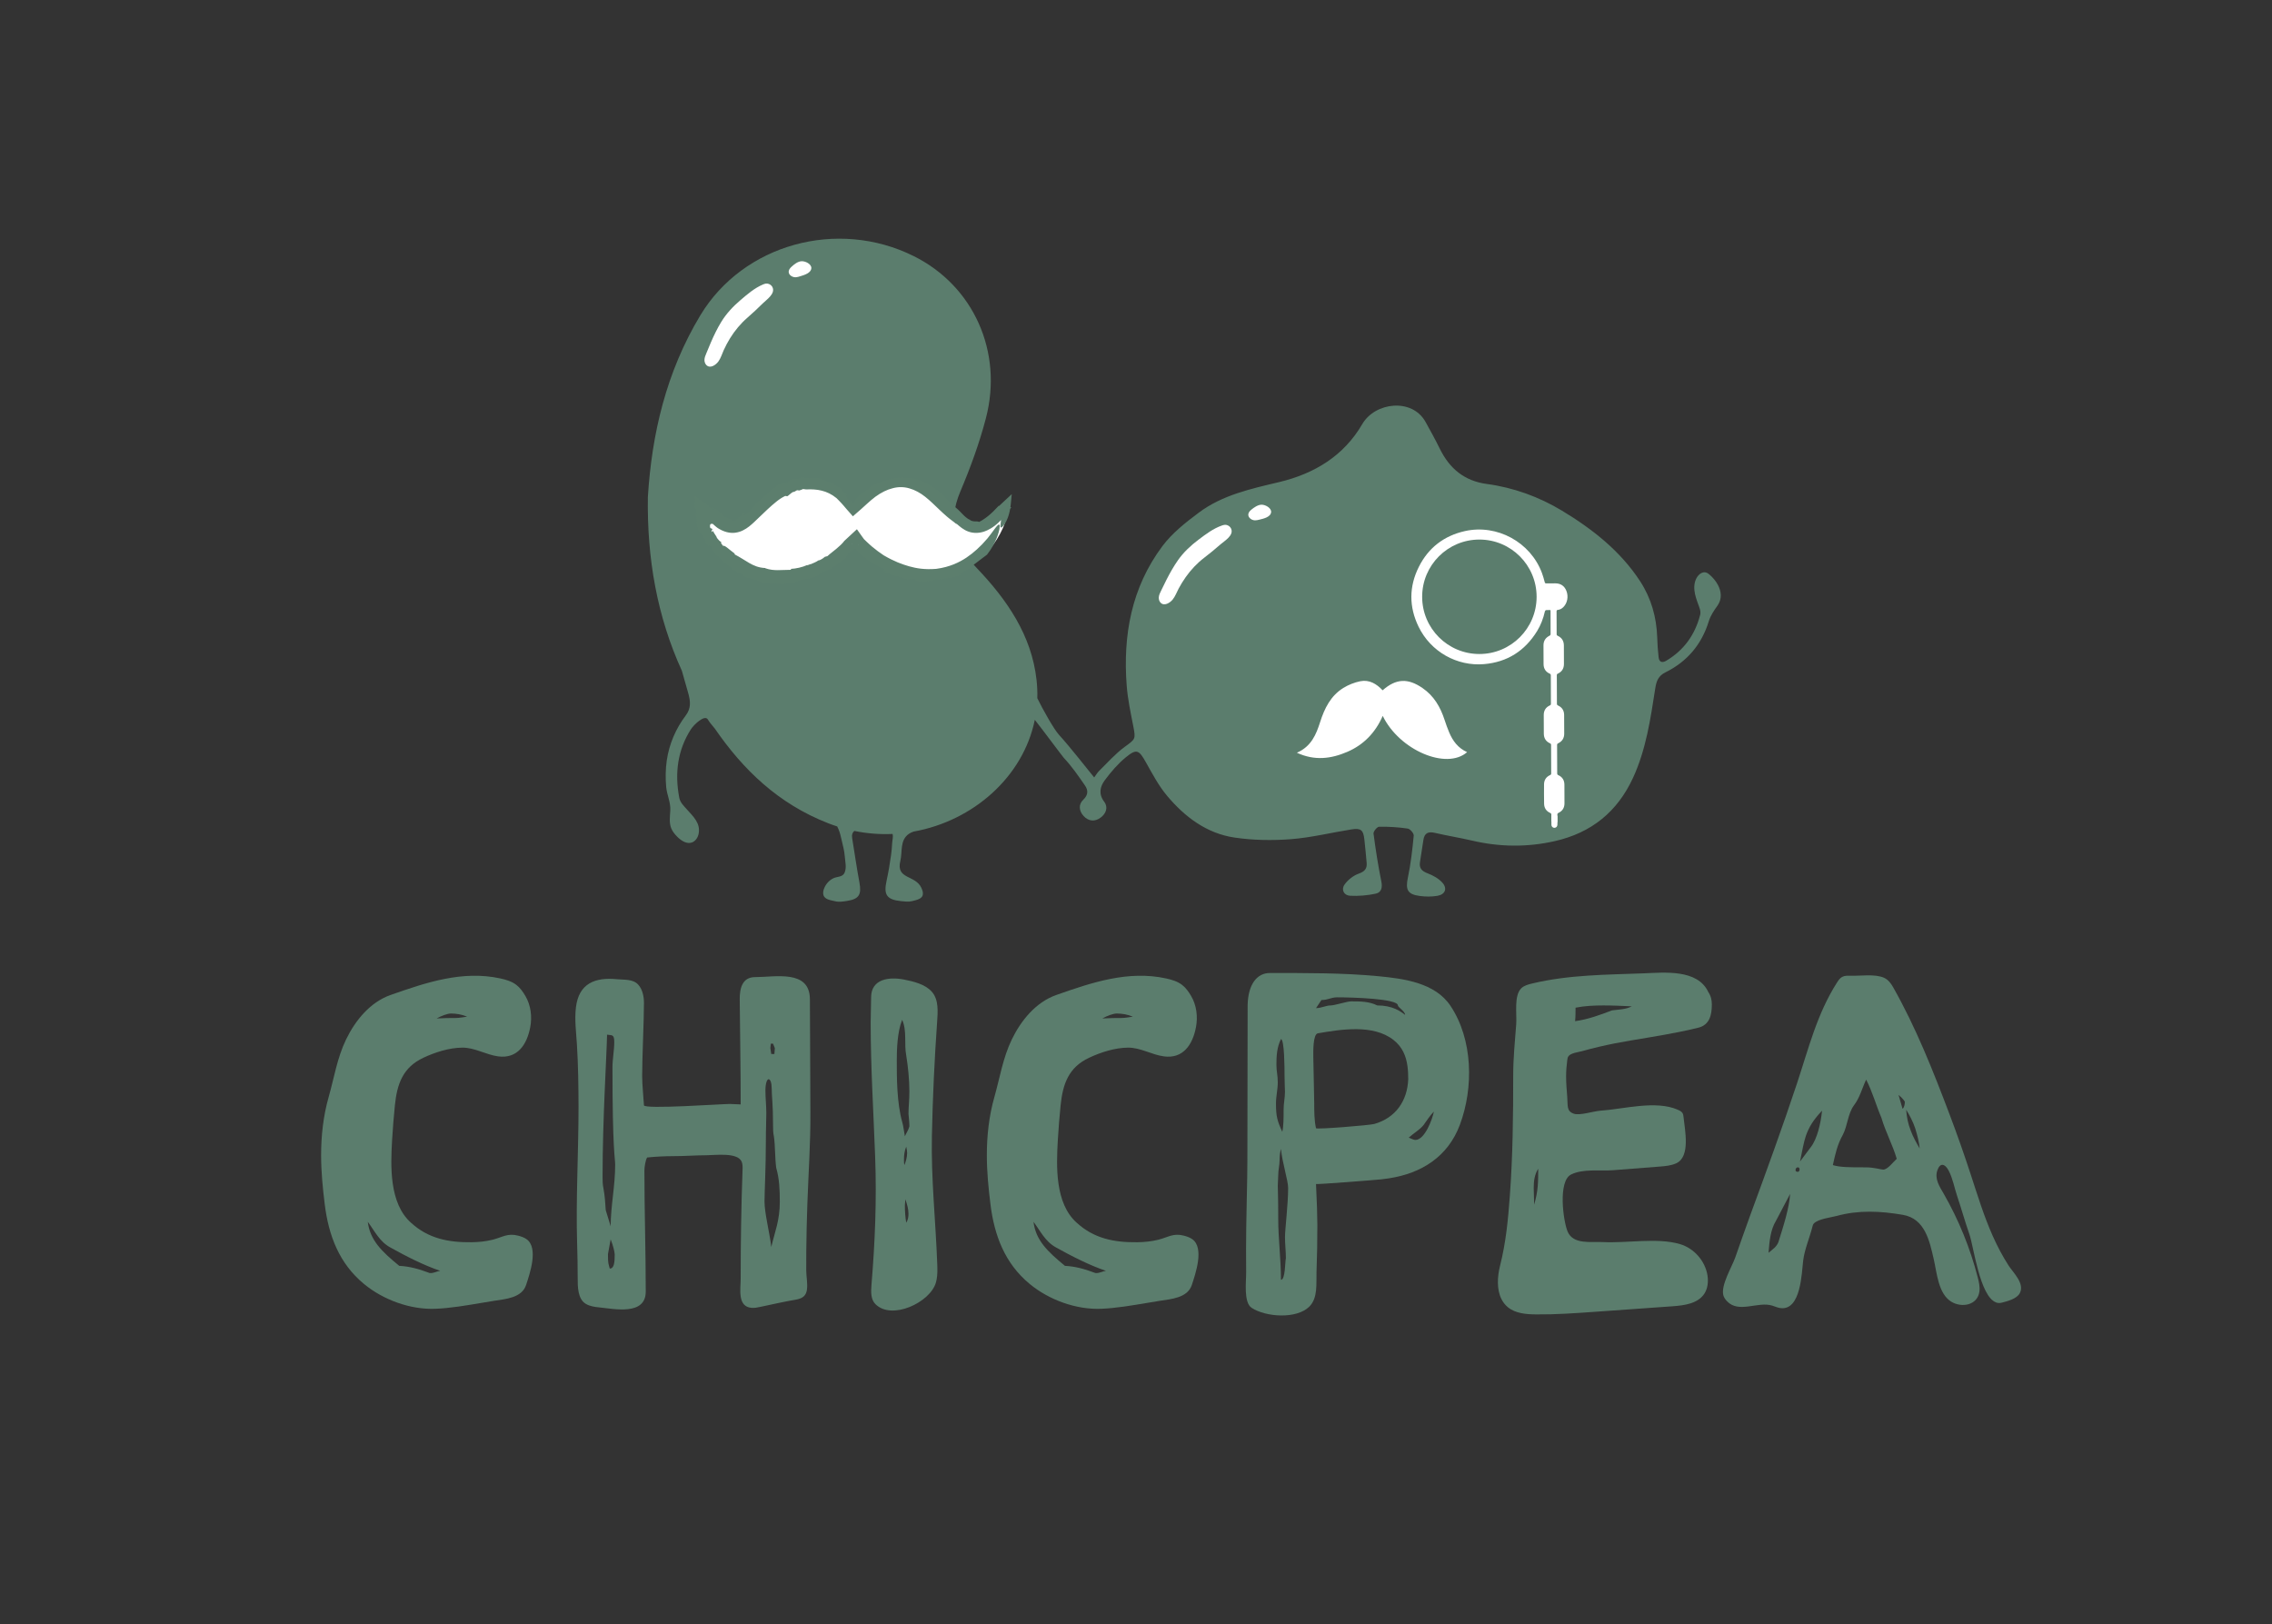 <?xml version="1.0" encoding="UTF-8" standalone="no"?>
<svg
   id="Ebene_1"
   viewBox="0 0 1402.67 1002.67"
   version="1.1"
   sodipodi:docname="Primärlogo_dunkelgruen_svg.svg"
   inkscape:version="1.3.2 (091e20ef0f, 2023-11-25, custom)"
   xmlns:inkscape="http://www.inkscape.org/namespaces/inkscape"
   xmlns:sodipodi="http://sodipodi.sourceforge.net/DTD/sodipodi-0.dtd"
   xmlns="http://www.w3.org/2000/svg"
   xmlns:svg="http://www.w3.org/2000/svg">
  <rect x="0" y="0" width="1402.67" height="1002.67" fill="#333333" stroke="none"/>
  <sodipodi:namedview
     id="namedview40"
     pagecolor="#505050"
     bordercolor="#ffffff"
     borderopacity="1"
     inkscape:showpageshadow="0"
     inkscape:pageopacity="0"
     inkscape:pagecheckerboard="1"
     inkscape:deskcolor="#505050"
     inkscape:zoom="0.10301477"
     inkscape:cx="4101.3535"
     inkscape:cy="72.805092"
     inkscape:window-width="3840"
     inkscape:window-height="1243"
     inkscape:window-x="0"
     inkscape:window-y="535"
     inkscape:window-maximized="0"
     inkscape:current-layer="Ebene_1" />
  <defs
     id="defs1">
    <style
       id="style1">.cls-1{fill:#5b7d6d;}.cls-1,.cls-2,.cls-3{stroke-width:0px;}.cls-2{fill:#fff;}.cls-3{fill:#5c7e6d;}.cls-4{font-size:140px;}.cls-4,.cls-5{fill:#9f4122;font-family:BaileywickJFGothic-Regular, BaileywickJFGothic;}.cls-5{font-size:100px;}</style>
  </defs>
  <path
     class="cls-1"
     d="m1060.31,373.93c-2.09,2.94-4.26,6.08-5.3,9.47-4.44,14.5-13.4,25.08-26.88,31.73-4.29,2.12-5.52,5.38-6.19,9.69-2.94,18.88-5.67,37.88-13.77,55.43-9.61,20.83-25.57,33.88-48.19,39.02-17.18,3.91-34.13,3.67-51.2-.31-7.58-1.77-15.3-2.99-22.88-4.76-4.14-.97-6.5.09-7.14,4.4-.7,4.58-1.42,9.15-2.11,13.74-.58,3.82,1.3,5.54,4.81,6.87,3.29,1.25,6.73,3.16,9.03,5.73,3.21,3.59,1.75,7.27-3.01,8.11-3.59.63-7.43.59-11.05.09-7.56-1.02-8.79-3.96-7.23-11.36,1.79-8.51,2.77-17.21,3.6-25.88.13-1.39-2.23-4.14-3.71-4.36-5.83-.86-11.78-1.22-17.67-1.13-1.23.02-3.61,2.92-3.44,4.24,1.29,9.89,2.84,19.76,4.82,29.54.78,3.83,0,6.81-3.46,7.54-5.15,1.09-10.57,1.57-15.82,1.29-3.89-.2-5.63-3.83-3.42-6.93,2.06-2.9,5.4-5.52,8.73-6.72,3.71-1.33,5.25-3.07,4.9-6.76-.44-4.8-.87-9.61-1.41-14.4-.64-5.82-2.13-7.08-8.03-6.14-12.46,1.98-24.81,5.06-37.33,6.02-11.55.89-23.43.69-34.86-1.01-17.21-2.56-30.65-12.76-41.59-25.79-5.17-6.17-9.04-13.5-13.01-20.57-4.34-7.75-5.75-8.66-12.45-3.17-4.91,4.02-9.16,9.02-12.97,14.13-2.93,3.94-4.02,8.46-.37,13.3,2.62,3.46,1.09,7.34-2.19,9.79-3.56,2.66-7.48,2.36-10.54-.99-2.87-3.14-3.27-7.13-.2-10.04,3.17-3,3.04-5.94,1.04-8.82-4.06-5.88-8.15-11.84-13.03-17.01-1-1.07-13.24-17.64-17.93-23.51-7.18,35.29-38.09,62.42-74.83,69-1.03.35-2.02.78-2.91,1.4-5.71,3.99-3.88,10.99-5.28,16.73-2.81,11.53,9.3,8.47,13.02,16.66.6,1.33,1.12,2.79.85,4.23-.51,2.77-4.48,3.34-6.73,3.93-2.07.54-4.43.22-6.64,0-9-.93-10.88-3.96-8.99-12.62,1.15-5.27,2.06-10.59,2.78-15.94.32-2.4.55-4.78.66-7.19.08-1.78.78-3.94.26-5.74-7.76.35-15.68-.24-23.6-1.86-1.16.89-1.69,2.33-1.36,4.35,1.49,9.14,2.79,18.32,4.49,27.42,1.41,7.55-.21,10.32-7.78,11.47-2.37.36-4.95.76-7.18.18-2.47-.64-6.44-.91-7.26-3.89-.33-1.22-.11-2.53.31-3.72,1-2.84,3.23-5.41,5.99-6.66,2.29-1.03,5.6-.59,6.77-3.38,1.35-3.21.37-6.58.14-9.88-.24-3.54-1.22-7.02-2.02-10.51-.48-2.1-.96-4.22-1.78-6.21-.27-.66-.57-1.3-.89-1.94-1.86-.6-3.72-1.26-5.57-1.98-31-12.08-52.65-33.25-69.97-58.41-1.94-2.28-3.55-4.29-4.3-5.61-1.9-3.32-8.63,3.11-10.54,6.08-7.99,12.51-10.11,26.69-7.12,42.28.55,2.81,2.69,4.88,4.49,6.89,4.05,4.52,8.79,8.77,7.43,15.32-.47,2.3-1.91,4.53-4.11,5.31-2.83,1.01-5.81-.58-8.12-2.63-.33-.29-.65-.58-.94-.88-1.53-1.54-2.95-3.25-3.75-5.27-1.33-3.38-.79-7.16-.56-10.79.33-5.29-2.05-9.52-2.53-14.67-.49-5.44-.43-10.94.35-16.35,1.48-10.13,5.56-19.68,11.75-27.84,3.34-4.41,2.95-8.73,1.43-14.02-1.29-4.52-2.59-9.04-3.86-13.57-15.3-33.55-21.56-69.34-20.98-107.25,2.43-38.87,11.25-77.05,32.4-112.18,26.44-43.85,84.54-60.02,131.75-36.54,36.79,18.31,55.3,58.98,44.53,100.14-4,15.33-9.53,30.41-15.74,45.11-2.07,4.88-3.33,9.48-3.77,13.9-5.28-4.58-10.2-9.66-15.93-13.58-12.18-8.36-25.23-7.67-36.95,1.3-3.24,2.48-6.23,5.3-9.29,7.93-1.26-1.39-3.1-3.7-5.22-5.7-7.64-7.16-16.51-10.81-27.12-8.69-6.31,1.26-12.02,4.07-16.9,8.19-5.22,4.42-10.03,9.32-15.15,13.86-7.09,6.29-12.65,6.29-19.9.25-3.21-2.67-6.43-5.34-9.01-7.49.08,8.05,3.01,16.48,9.08,23.76,20.41,24.45,53.52,23.37,74.39,6.95,3.71-2.92,7.13-6.22,11.1-9.7.47.66.9,1.41,1.47,2.02,13.34,14.09,29.57,21.3,49.05,19.11,8.33-.94,15.64-3.41,21.89-7.38.73.84,1.51,1.69,2.32,2.54,18.73,19.6,33.88,41.58,36.95,69.06.43,3.85.59,7.65.48,11.37,3.24,6.63,10.13,19,13.26,22.44,7.42,8.17,17.92,21.73,21.85,26.47,1.15-1.54,1.97-2.99,3.11-4.1,5.11-4.99,9.89-10.48,15.6-14.67,6.76-4.97,7.04-4.71,5.39-13.09-1.6-8.17-3.36-16.38-4.01-24.65-2.43-31.25,2.93-60.86,22.1-86.39,5.99-7.99,14.29-14.52,22.38-20.57,14.6-10.92,32.16-14.72,49.53-18.85,21.78-5.19,39.93-16.1,51.43-35.85,7.89-13.55,30.74-16.23,39.02-1.36,3.06,5.5,6.1,11.02,8.87,16.66,5.99,12.18,15.16,19.83,28.93,21.68,16.6,2.22,32.29,7.95,46.41,16.46,18.76,11.31,36.08,24.88,48.29,43.59,6.79,10.42,10.16,22.19,10.55,34.73.12,4.07.4,8.14.86,12.19.34,3.01,2.12,3.7,4.72,2.16,10.96-6.48,17.76-16.06,20.93-28.3.57-2.21-.42-4.39-1.16-6.43-1.04-2.87-2.09-5.77-2.39-8.81-.3-3.03.23-6.26,2.08-8.69,1.18-1.54,3.13-2.75,5.02-2.25.9.23,1.66.82,2.37,1.44,1.96,1.71,3.73,3.82,4.98,6.13,2.2,4.06,2.76,8.75-.22,12.95Z"
     id="path1" />
  <path
     class="cls-2"
     d="m619.15,326.05c-4.41,9.66-10.61,17.03-18.49,22.02-6.25,3.97-13.56,6.44-21.89,7.38-19.48,2.19-35.71-5.02-49.05-19.11-.57-.61-1-1.36-1.47-2.02-3.97,3.48-7.39,6.78-11.1,9.7-20.87,16.42-53.98,17.5-74.39-6.95-6.07-7.28-9-15.71-9.08-23.76,2.58,2.15,5.8,4.82,9.01,7.49,7.25,6.04,12.81,6.04,19.9-.25,5.12-4.54,9.93-9.44,15.15-13.86,4.88-4.12,10.59-6.93,16.9-8.19,10.61-2.12,19.48,1.53,27.12,8.69,2.12,2,3.96,4.31,5.22,5.7,3.06-2.63,6.05-5.45,9.29-7.93,11.72-8.97,24.77-9.66,36.95-1.3,5.73,3.92,10.65,9,15.93,13.58.05.04.1.09.15.13,2.15,1.86,4.23,3.82,6.51,5.52,3.68,2.75,7.7,3.07,11.92,1.19,5.31-2.36,8.84-6.7,12.39-11.03.38-.45.74-.92,1.56-1.96.25,5.66-.51,10.52-2.53,14.96Z"
     id="path22" />
  <path
     class="cls-3"
     d="m563.38,358.1l-1.22-.44c0,.11.3.25,1.22.44Z"
     id="path23" />
  <path
     class="cls-3"
     d="m552.94,294.94c.1-.03.22-.05.31-.08-.22.04-.29.06-.31.08Z"
     id="path24" />
  <path
     class="cls-3"
     d="m521.22,334s.03-.03.05-.04c.06-.08.14-.18.19-.25l-.24.3Z"
     id="path25" />
  <path
     class="cls-3"
     d="m578.06,351.2c-7.57.58-12.29-.34-16.83-1.58-4.53-1.33-9.02-2.91-15.67-6.78-2.45-1.61-4.86-3.43-7.2-5.38-1.13-1.03-2.32-1.99-3.39-3.08-.52-.51-1.05-1.01-1.57-1.52-.07-.03-.42-.54-1.07-1.46l-3.3-4.66-4.1,3.79c-1.28,1.19-2.49,2.31-3.68,3.41-1.1,1.56-2.99,3.28-4.94,4.91-1.96,1.65-3.97,3.07-5.48,4.5l-1.59.42c-1.06.93-2.44,1.88-3.82,2.26l.02-.16c-.84.65-1.86,1.11-2.75,1.53-.9.38-1.7.68-2.15.96l.03-.16-2.38.89.35-.33c-3.34,1.52-7.09,2.3-10.4,2.48l.34.55c-3.59.06-6,.19-8.36.21-2.34-.03-4.65-.14-7.71-1.19l.11-.12c-4.12-.13-7.16-1.5-9.96-3.1-2.82-1.63-5.43-3.45-9.19-5.42.95.48-.18-.5-.01-.57-3.13-2.24-5.99-5.23-6.87-4.53-1.9-2.18-1.28-1.99-1.17-2.56-.36.33-2.11-1.42-3.3-3.29l.72.74c-.61-.85-1.19-1.73-1.72-2.63l-.52-.89c-.13-.23-.26-.46-.39-.71-.26.19-.5.46-.68.78-.36-1.08-.05-1.14.16-1.21.23-.08.38-.1-.04-.9l-1.02-.37c-.42-1.43-.19-2.27.29-2.53.23-.14.53-.15.82-.1.15.03.29.07.44.11l.21.07c.1.08.25.29.36.42.58.53,1.07.95,1.57,1.34.25.2.5.39.77.58.14.09.27.19.42.28l.79.46c.64.39,1.39.71,2.1,1.05.77.29,1.51.6,2.35.8,1.63.43,3.44.62,5.19.39,1.74-.22,3.41-.72,4.83-1.45,1.43-.71,2.72-1.54,3.85-2.44,2.33-1.85,4.05-3.63,5.92-5.4,1.84-1.77,3.64-3.51,5.44-5.18,1.8-1.67,3.6-3.27,5.43-4.73,1.78-1.44,3.56-2.59,5.47-3.52l.93.14c.35.3,1.17-.53,2.11-1.32.93-.81,1.98-1.56,2.42-1.3.56-.34,1.14-.68,1.73-1,.58-.01,1.73-.17.85.28,1.74-.43,1.76-.57,2.98-1.06.66.08,1.31.12,1.94.25,1.71-.11,3.32-.08,4.9.03,1.58.1,3.13.33,4.67.72,3.08.74,6.17,2.2,9.1,4.59,1,1.03,2.25,2.21,3.38,3.5.38.43.77.87,1.16,1.32.59.69,1.19,1.39,1.8,2.11,1.23,1.43,2.49,2.84,3.8,4.31,1.57-1.37,3.17-2.77,4.79-4.18,1.24-1.12,2.5-2.26,3.76-3.4,1.78-1.64,3.58-3.17,5.33-4.49,3.56-2.61,7.33-4.45,10.53-5.21,3.26-.94,6.93-1,10.42.02,3.51.99,6.83,2.84,9.8,5.2,3.04,2.4,5.86,5.2,8.79,8,1.47,1.4,2.96,2.79,4.53,4.13l1.21,1.01c.4.33.91.73,1.18.93.73.56,1.53,1.18,2.33,1.76.3.43,1.52,1.12,1.58,1.04.95.82,1.89,1.62,3,2.44,1.2.88,2.57,1.65,4.08,2.19,3.02,1.12,6.51,1,9.37.08,0,0,.21-.07.59-.2.38-.13.93-.35,1.58-.64,1.28-.57,3.05-1.56,4.87-2.97,1.82-1.41,3.65-3.23,5.32-5.19.84-.98,1.64-1.99,2.42-2.99.75-.95,1.54-2.03,2.3-3.06l-6.09-1.96c.29,3.3.21,6.41-.07,8.85-.27,2.45-.68,4.26-.55,5.09.07.42.27.58.66.4.38-.17.96-.68,1.67-1.66.71-.98,1.56-2.46,2.34-4.58.77-2.12,1.45-4.9,1.77-8.35l.56-5.94-4.89,4.55c-.96.89-2,1.87-3.12,2.91l.08-.39c-2.62,2.84-4.7,4.86-6.63,6.41-.97.78-1.89,1.45-2.84,2.07-.97.62-1.85,1.18-2.82,1.63-.46-.47-1.56-.29-2.72-.37-1.15-.04-2.45-.45-2.95-.97.05,0,.1,0,.16-.02-.44-.12-.85-.31-1.27-.57-.47-.3-.92-.64-1.36-1.01-.88-.74-1.71-1.58-2.54-2.46-.43-.44-.85-.88-1.28-1.31-.4-.41-1-.96-1.35-1.29-.79-.72-1.73-1.51-2.69-2.11.19.05.48-.12,1.26.57-2.53-2.09-6.13-5.05-5.89-5.71-3.13-2.66-6.93-5.95-11.27-8.35-4.29-2.4-8.86-3.58-11.76-3.48l.42-.11c-1.66.03-2.7.03-3.79-.1-.54-.07-1.11-.05-1.76-.06-.65,0-1.39.03-2.28.21-.2-.07-.46-.09-.43-.14-1.73.46-4.21.99-6.55,1.69-1.16.38-2.31.74-3.27,1.2-.49.21-.95.41-1.35.62-.39.22-.74.43-1.03.63l-.37-.31c-2.03,1.08-3.89,2.39-5.69,3.75l2.11-1.4c0,.77-1.17,1.32-2.71,2.19-1.52.87-3.43,2.1-4.88,3.91-.67.5-1.1,1.47-2.05,2.92-.58-.13-1.32-.46-2.16-1.05-.78-.53-1.85-1.52-2.69-2.55-2.01-1.04,2.07.61-.67-1.26.34-.55,1.42.74,1.12-.21-.66-.5-1.21-.99-1.76-1.48-.53-.5-1.03-.99-1.58-1.48-1.07-1-2.33-1.98-4.25-2.82l.09-.52c-2.62-.91-4.96-1.98-7.24-2.76-2.26-.78-4.47-1.19-6.33-.83-2.85.12-3.8-.07-4.83-.28-.51-.11-1.03-.16-1.78-.07-.76.09-1.73.32-3.1.92-.79-.04-1.59-.04-2.4-.02-2.47.72-1.46,1.33-4.17,2.1,0-.23-.85.06-1.53.29-.67.25-1.17.41-.52-.14-3.04,1.16-5.72,3.18-8.28,5.57-2.4,2.27-4.87,4.71-8.05,6.93-.65,1.75-3.77,4.01-4.25,5.28-.2-.06-1.6,1.21-2.64,2.04-.97.73-1.57,1.07-.38-.43.23-.29.71-.71.77-.57l.05-.7c-.47.27-.92.56-1.31.85-.37.25-.72.51-1.05.79-.33.25-.64.5-.94.78-.3.26-.59.48-.87.75-1.13.97-2.26,1.73-3.5,1.73.73.16,1.8-.24,1.17.29-.85.19-1.64.17-2.47.02.19-.1.38-.2.55-.35-1.11-.13-2.34-.7-3.62-1.55.1.27.2.52.3.76-.23-.14-.44-.33-.63-.5-.1-.09-.14-.14-.43-.35-.22-.17-.41-.34-.6-.51-.76-.73-1.48-1.43-2.24-2.13-.75-.72-1.54-1.44-2.45-2.17-.74-.49-1.51-.85-2.42-1.23-.8-.27.04.49.6,1.04.57.56.89.92-.75-.09-2.14-1.66-4.92-3.77-7.98-5.98-.77-.55-1.55-1.11-2.33-1.67l-.3-.21-.15-.1s-.06-.05-.07-.04v.09s-.01.68-.01.68l-.02,1.38c0,1.77,0,3.51.04,5.14.59.03.66,1.78.95,3.69l-.55-.24c.19.99.35,1.77.47,2.4.13.63.21,1.1.24,1.45.05.7,0,1.01-.08,1.31-.08.3-.17.62-.06,1.41.08.41.23.95.45,1.67.12.36.24.76.41,1.21.2.46.42.97.67,1.54l-.69-.81c.71.84,1.33,1.6,2.04,2.28.58.93,1.01,1.66,1.35,2.27.39.65.54.88.67,1.16.26.54.35.92.47,1.3.23.76.51,1.65,2.77,3.59-1.4-1.8.22-1.46,1.75.81l-.81-.25c1.03,1.16,1.53,1.37,2.11,2.19-.78-.51-.85.11.71,1.71-.5-.22-.96-.47-1.45-.71,1.13.89,2.38,1.66,3.55,2.46.5.65,1.15,1.32,1.85,1.99.7.67,1.49,1.27,2.21,1.87,1.49,1.14,2.79,2.12,3.17,2.76,0,0,.36.26.92.66.56.41,1.35.92,2.21,1.41.85.52,1.78.98,2.61,1.32.82.36,1.54.58,2,.57-1.5-.18,2,1.61.76,1.64.47.08,1.16.23,1.95.43.78.21,1.68.46,2.58.7,1.79.53,3.62,1.04,4.61,1.59l-.42-.04c3.86,1.27,7.38,1.56,10.71,1.57,3.35,0,6.55-.23,10.16-.29-.2-.28.66-.41,1.43-.62.77-.2,1.45-.42.93-.71,3.55-.92,6.84-1.42,9.53-2.11.67-.18,1.3-.36,1.88-.56.58-.21,1.1-.44,1.57-.69.94-.49,1.62-1.12,1.99-1.91,2.93-1.48,3.75-1.23,5.31-1.96l-.63.49c2.7-1.58,4.31-2.79,5.79-3.83,1.45-1.1,2.74-2.06,4.47-3.5,1.56-1.63,1.13-2.66,4.2-5.08-.66,1.16.48.03,1.56-.94-.65.67-.75.98.85-.09.11-.28.37-.61.61-.92.03.01.11-.02.11.04.78-.78,1.12-1.16,1.16-1.27l-4.27-.5s.06.01.05-.03l4.19.49c-.11.04-.37.23-.69.49,0-.09-.13-.09-.46.06.33-.19.68-.42,1.03-.68l-3.92-.46c.24.43.59,1.06,1.15,1.79.14.18.3.37.47.56.12.13.25.25.37.38.23.24.46.47.67.69.84.88,1.44,1.59,1.32,1.91,5.69,5.1,10.61,7.75,16.32,10.4.23.33-.02.4-.54.29-.53-.1-1.33-.37-2.16-.8,1.31.76,2.72,1.33,4.07,2-.26.46-2.48-.89-3.74-1.49,1.07.86,2.3,1.51,3.57,2.13,1.31.52,2.64,1.07,4.06,1.45.7.2,1.41.41,2.13.61.71.21,1.46.36,2.19.57,1.46.44,2.96.78,4.48,1.34.46-.03.92-.11,1.38-.17l.36.13c.02-.22,1.46-.29,2.39-.22.83.55-.2,1.06,2.94,1.35,2.47.63,7.11.06,10.27-.59-1.74.07-1.2-.24-.47-.46,1.54-.13,2.48.23,3.64-.14l.24.6c-.35-.26.64-.54,1.77-.87,1.13-.31,2.39-.67,2.64-.85.97.27-2.27.9-2.61,1.28,3.08-.6,3.84-.84,4.6-1.04.76-.22,1.53-.37,4.52-1.42,2.99-1.61-.77-.34.54-1.42,2.7-1.16,5.06-2.73,8.1-4.14-.4.03-.79.05-1.19.06,2.23-1.54,3.92-2.87,5.44-4.05,1.52-1.19,2.9-2.2,4.39-3.3,3.13-4.01,4.87-7.51,5.97-10.23,1.09-2.73,1.57-4.7,1.76-6.03.37-2.66-.29-2.79-1.33-1.69-1.01,1.02-2.42,3.08-3.7,4.78-1.26,1.71-2.37,3.07-2.37,3.07-2.27,2.69-4.38,4.85-6.48,6.75-2.09,1.91-4.18,3.55-6.48,5.11-2.3,1.53-4.82,2.95-7.84,4.17-3.02,1.21-6.56,2.25-10.84,2.81Z"
     id="path26" />
  <path
     class="cls-2"
     d="m957.78,503.13c0,1.99,0,3.98.02,5.97.01,1.29,1.02,2.16,2.19,1.95.98-.19,1.53-.95,1.53-2.15,0-1.76-.01-3.51-.02-5.27-1.25-.11-2.49-.26-3.72-.5Z"
     id="path27" />
  <path
     class="cls-2"
     d="m957.76,503.08c0,1.35,0,2.7.01,4.05,0,0,.02,0,.03,0,1.22.25,2.45.39,3.69.5,0-1.55,0-3.1-.02-4.65,0-.54.11-.84.65-1.1,2.5-1.17,3.74-3.17,3.74-5.91.01-3.85-.02-7.68-.04-11.51-.02-2.74-1.23-4.74-3.75-5.89-.52-.23-.7-.52-.7-1.09,0-5.83-.03-11.66-.07-17.49-.01-.6.2-.89.75-1.14,2.42-1.18,3.65-3.18,3.65-5.87,0-3.87-.02-7.73-.05-11.6-.03-2.71-1.28-4.67-3.74-5.81-.5-.25-.71-.49-.71-1.07,0-5.86-.02-11.72-.07-17.57,0-.52.1-.81.63-1.04,2.54-1.16,3.77-3.2,3.77-5.98-.01-3.8-.03-7.6-.04-11.39-.01-2.8-1.26-4.81-3.79-5.98-.49-.23-.67-.47-.67-1.01.01-4.7-.01-9.41-.05-14.11,0-.63.22-.8.81-.88,1.28-.15,2.38-.74,3.31-1.65,2.54-2.48,3.33-6.52,1.97-10.03-1.21-3.12-3.56-4.72-6.91-4.71-1.83,0-3.67,0-5.51.03-.58,0-.81-.15-.98-.76-.5-1.89-1.02-3.78-1.7-5.62-7.05-19.05-27.69-30.35-47.55-25.92-12.89,2.89-22.54,10.25-28.46,22.07-6.14,12.23-6.13,24.73-.15,37.02,7.53,15.47,23.73,24.49,40.43,23.05,14.31-1.22,25.17-8.18,32.7-20.36,2.31-3.75,3.85-7.84,4.82-12.15.08-.32.41-.79.67-.82.88-.1,1.78-.05,2.73-.05.05.24.1.34.1.43.02,4.86.04,9.72.03,14.59,0,.26-.31.66-.59.79-2.51,1.22-3.8,3.19-3.8,5.99,0,3.86.01,7.73.05,11.59.02,2.75,1.27,4.75,3.78,5.87.54.24.69.52.69,1.08.02,5.83.03,11.65.07,17.49.01.57-.18.83-.69,1.07-2.52,1.15-3.74,3.16-3.74,5.9,0,3.87.02,7.74.05,11.6.03,2.74,1.29,4.74,3.79,5.86.54.25.69.53.69,1.08.01,5.83.03,11.66.07,17.49.01.57-.18.82-.7,1.07-2.43,1.11-3.7,3.05-3.72,5.71-.04,4-.03,7.99.04,11.98.05,2.62,1.32,4.55,3.7,5.64.6.28.79.57.78,1.21Zm-44.43-99.31c-19.51,0-35.33-15.81-35.33-35.33s15.82-35.33,35.33-35.33,35.33,15.82,35.33,35.33-15.82,35.33-35.33,35.33Z"
     id="path28" />
  <path
     class="cls-2"
     d="m800.67,464.72c8.91-3.89,11.89-11.27,14.34-18.93,2.71-8.49,6.53-16.25,14.35-21.08,3.15-1.94,6.82-3.39,10.44-4.13,5.57-1.12,10.08,1.64,13.79,5.6,8.29-7.31,15.59-7.59,24.58-1.43,7.1,4.86,11.08,11.75,13.67,19.69.84,2.58,1.77,5.14,2.81,7.64,2.23,5.37,5.56,9.8,11.1,12.27-12.71,11.19-41.83-1.19-52.09-22.38-4.54,10.4-11.82,17.88-21.89,22.21-9.91,4.26-20.1,5.65-31.11.54Z"
     id="path29" />
  <path
     class="cls-1"
     d="m275.68,807.54c-2.27.22-4.55.39-6.84.48-15.47.63-32.2-5.48-44.12-15.32-15.37-12.69-21.87-29.99-24.24-49.24-1.23-9.96-2.22-19.98-2.23-30.02-.02-12.13,1.32-24.4,4.62-36.02,3.44-12.1,5.25-24.23,10.8-35.7,5.7-11.77,14.86-22.99,27.42-27.42,21.91-7.72,44.44-15.34,67.82-10.23,3.49.76,7.02,1.8,9.85,3.97,2.34,1.79,4.07,4.26,5.57,6.8,3.41,5.76,4.27,12.86,3.02,19.38-2.05,10.7-7.89,19.6-19.86,17.96-7.51-1.03-14.4-5.44-22.04-5.39-8.12.06-16.83,2.85-24.11,6.27-12.64,5.93-16.22,16.2-17.55,29.42-.71,6.99-1.28,14.11-1.7,21.16-.98,16.44-1.78,39.26,11.61,51.21,10.71,9.85,23.31,12.26,37.35,12.08,4.42-.05,8.81-.48,13.11-1.56,5.98-1.5,9.2-4.23,15.78-2.49,1.81.48,3.62,1.08,5.15,2.17,7.56,5.36,1.96,21.38-.29,28.27-2.63,8.01-12.8,8.69-19.79,9.78-9.77,1.51-19.5,3.48-29.34,4.43Zm-9.74-21.57c1.94,0,3.89-1.11,5.83-1.39-10-3.33-21.38-9.16-30.83-14.44-6.67-3.61-9.72-10.28-13.89-15.83,1.39,11.39,8.61,18.33,19.44,27.21,6.11.28,12.22,1.95,18.05,4.17.56.28.83.28,1.39.28Zm22.49-158.29c-3.33-1.39-6.67-1.95-10-1.95-2.22,0-5.83,1.39-8.89,3.05,4.44-.28,8.61-.28,11.66-.28,2.5,0,5-.55,7.22-.83Z"
     id="path30" />
  <path
     class="cls-1"
     d="m356.4,726.83c.32-14.52.77-29.03.77-43.54-.04-12.79-.2-25.65-.99-38.41-.47-7.67-1.54-15.3-.61-22.99,1.79-14.77,11.83-18.67,25.36-17.34,4.45.44,9.84-.21,13.09,3.35,2.64,2.89,3.54,7.37,3.54,11.17,0,11.38-1.11,33.6-1.11,45.27,0,5.55.83,12.78,1.11,18.05.13,2.56,48.06-.83,53.04-.83,2.22,0,4.44.28,6.67.28,0-21.58-.38-43.2-.58-64.78-.06-6.61,1.42-13.81,9.47-13.81,12.56,0,33.68-4.8,33.85,13.54.21,23.31.12,46.63.3,69.88.15,18.9-1.22,37.75-1.87,56.63-.34,9.82-.59,19.64-.67,29.47-.03,3.86-.03,7.73-.02,11.59s1,8.12.4,12c-.18,1.18-.57,2.35-1.3,3.29-1.3,1.67-3.48,2.39-5.57,2.74-7.37,1.23-14.68,2.96-22.01,4.48-1.71.36-3.45.71-5.2.58-8.99-.67-6.8-11.8-6.8-17.85,0-22.51.34-44.86,1.16-67.37.06-1.67.11-3.4-.51-4.95-2.42-6.05-16.58-4.05-21.75-4.05-6.66,0-13.33.56-20.83.56-4.72,0-10.83.28-15.83.83-1.11,1.95-1.67,6.11-1.67,8.05,0,24.9.83,49.81.83,74.7,0,15.06-19.61,10.67-28.83,9.78-2.81-.27-5.68-.71-8.12-2.14-5.14-3.02-5.07-10.85-5.07-16.02,0-7.03-.13-13.99-.34-21.02-.41-13.7-.22-27.41.09-41.13Zm20.61,30.26c0-12.5,2.78-24.72,2.78-38.05,0-4.17-1.67-8.61-1.67-59.98,0-5.28,1.11-10.55,1.11-15.83,0-5-1.67-3.89-4.44-4.44-.28,13.33-2.78,52.49-2.78,87.48,0,2.5,0,5,.56,7.5.83,4.44,1.11,8.89,1.39,13.33l3.06,10Zm-1.67,17.22c0,6.11.28,5.55,1.11,8.89,2.78,0,3.05-4.17,3.05-8.61,0-1.39-.83-5.28-2.5-9.44l-1.67,9.17Zm106.09-32.49c0-7.22-.28-14.16-2.22-20.83-.83-6.39-.56-13.05-1.39-19.16-.56-2.5-.56-4.72-.56-6.94,0-13.33-.83-18.05-.83-22.77,0-3.61-.83-5.83-1.94-5.83-.83,0-1.94,2.22-1.94,6.94s.55,9.16.55,13.89c0,5-.28,9.72-.28,17.77,0,15.83-.83,31.1-.83,36.94,0,7.22,3.33,19.99,4.17,28.05,2.22-9.44,5.28-16.39,5.28-28.05Zm-5.83-94.7l.55,3.61h1.94l.28-3.61-1.11-2.78h-1.39l-.28,2.78Z"
     id="path31" />
  <path
     class="cls-1"
     d="m578.26,789.9c-.13.69-.29,1.38-.49,2.06-3.58,12.1-27.15,23.36-37.31,13.18-2.92-2.93-2.78-7.63-2.44-11.75,2.2-26.67,3.27-52.41,2.28-79.17-1.02-27.64-2.77-55.27-2.77-82.94,0-4.44.28-11.37.28-15.54,0-11.5,11.3-12.76,20.27-10.99,5.83,1.15,13.04,2.84,17.19,7.5,4.39,4.93,3.71,12.53,3.28,18.73-1.65,23.38-2.73,46.79-3.22,70.22-.55,26.43,2.32,52.71,3.3,79.09.12,3.21.21,6.47-.37,9.61Zm-16.84-116.41c0-6.94-.83-15-1.94-21.94-1.39-7.22.56-15-2.5-21.94-3.05,7.5-3.33,18.61-3.33,25.27,0,10.28,0,25.83,3.33,37.77.83,2.78,1.11,6.11,1.67,8.89.83-1.94,2.22-3.89,2.78-6.11,0-2.5-.28-4.72-.55-7.78,0-4.44.55-7.78.55-14.16Zm-3.33,42.49c0,1.11,0,2.22.28,3.33.83-2.22,1.67-4.72,1.67-7.5,0-1.11-.28-2.5-.56-3.89-1.11,2.78-1.39,5.28-1.39,8.05Zm2.78,33.33c0-2.78-.83-5.83-1.94-8.89,0,1.39-.28,2.5-.28,3.89,0,3.61.28,7.22.83,10.55,1.11-1.67,1.39-3.61,1.39-5.55Z"
     id="path32" />
  <path
     class="cls-1"
     d="m857.42,727.5c-1.53.23-3.07.43-4.6.6-3.68.41-40.33,3.27-40.35,2.88.56,10.83.83,20.27.83,25.55,0,9.6-.16,19.21-.52,28.8-.26,6.94.98,15.96-4.42,21.33-7.96,7.9-26.95,6.45-35.62.79-5.1-3.33-3.33-16.42-3.4-21.95-.12-9.36-.05-18.72.06-28.08.16-13.84.67-27.69.7-41.54.07-31.81.16-63.62.16-95.43.28-12.78,5.83-19.72,13.61-19.72,22.3,0,44.95-.15,67.16,1.97,15.75,1.5,34.97,4.05,44.47,18.3,13.86,20.78,14.36,50.53,5.78,73.45-7.35,19.65-23.68,29.98-43.87,33.04Zm-64.39-64.84c0-1.94,0-21.11-2.22-21.11-2.5,5-2.78,10.55-2.78,15.83,0,4.16.83,6.39.83,10.83s-1.11,8.61-1.11,13.05c0,8.05.83,10.83,3.89,17.5.83-3.33.83-8.89.83-13.89,0-3.61.83-7.22.83-10.83,0-1.67-.28-5.83-.28-11.39Zm-2.22,46.66c-.56,2.22-.83,4.44-.83,6.94,0,3.05-.83,6.11-.83,9.17,0,2.22-.28,4.44-.28,6.66,0,3.05.28,6.39.28,20.83,0,11.66,1.67,24.16,1.67,37.21,2.78,0,2.5-11.38,3.05-13.33,0-4.44-.55-8.61-.55-13.05,0-4.72,1.94-20.27,1.94-30.27,0-4.72-3.61-15.55-4.44-24.16Zm78.13-51.04c-.84-6.23-3.1-11.89-8.64-16.24-12.5-9.8-32.29-6.55-46.7-4.09-3.13.53-2.8,11.98-2.8,14.44,0,3.89.56,24.16.56,28.61,0,4.72,0,10.83,1.11,15.55.2.84,33.19-1.83,36.03-2.65,13.17-3.79,20.36-14.21,20.9-27.62,0-2.73-.11-5.41-.46-8Zm-18.7-37.55c9.44,0,14.44,3.61,17.22,5.83,0-2.22-4.44-4.72-4.44-5.83,0-4.17-28.05-5-37.49-5-3.89,0-5.55,1.67-9.72,1.67l-3.33,5c3.33,0,6.11-1.67,9.17-1.67,2.22,0,10-2.5,12.5-2.5,5.55,0,11.11,0,16.11,2.5Zm19.44,81.65c1.11.28,2.78,1.39,4.17,1.39,5.83,0,10.55-13.05,11.39-17.5-2.22,2.22-4.44,5.55-6.39,8.33-2.5,3.05-6.11,5-9.16,7.78Z"
     id="path33" />
  <path
     class="cls-1"
     d="m926.88,801.89c-2.88-5.89-2.49-13.62-.83-20.25,3.7-14.78,4.96-28.15,6.08-43.32,1.83-24.72,2.1-49.52,2.08-74.29,0-10.61,1.05-21.21,1.86-31.78.47-6.11-1.53-17.51,3.1-22.08,1.77-1.74,4.31-2.39,6.73-2.97,22.66-5.43,45.56-5.39,68.7-6.27,12.79-.49,33.33-2.76,40.02,11.47,1.67,2.5,2.22,5,2.22,7.77,0,6.54-1.41,12.61-8.36,14.32-13.68,3.37-27.61,5.52-41.49,7.85-6.65,1.11-13.27,2.39-19.83,3.93-3.45.81-6.88,1.69-10.29,2.66-2.32.66-7.19,1.12-8.62,3.27-.41.62-.54,1.38-.64,2.12-.47,3.41-.74,6.84-.74,10.28,0,4.17.36,8.31.69,12.45.47,5.77-.57,8.96,4.15,10.56,3.59,1.22,12.15-1.58,16.13-1.86,14.51-.99,34.42-6.64,48.05-.58,1.06.47,2.19,1,2.81,1.98.47.73.59,1.63.67,2.5.79,7.97,4.42,24.44-4.48,28.54-3.2,1.47-6.79,1.77-10.29,2.04-9.59.75-19.18,1.49-28.78,2.24-8.14.64-18.45-1.05-25.9,2.67-8.17,4.08-4.85,28.74-2.12,35.21,3.47,8.22,14.57,6.1,21.79,6.49,14.77.78,33.49-2.89,47.59,1.26,8.68,2.55,15.57,10.4,16.97,19.34.6,3.86.19,8.01-1.94,11.28-4.01,6.13-12.37,7.24-19.68,7.76-16.01,1.14-32.01,2.28-48.02,3.42-12.01.85-24.04,1.71-36.09,1.6-6.14-.06-12.74-.54-17.49-4.43-1.76-1.45-3.09-3.2-4.05-5.17Zm19.99-68.69c0,3.61.28,7.22.28,10.55,1.11-3.89,1.94-7.78,2.22-11.66.28-3.61.28-6.94.28-10.55-2.22,3.61-2.78,7.5-2.78,11.66Zm25.83-111.08c0,2.78,0,5.55-.28,8.33,8.05-1.11,15.55-3.89,22.77-6.66,4.17-.55,8.61-.55,12.22-2.5-5.83-.28-11.66-.55-17.5-.55s-11.66.28-17.22,1.39Z"
     id="path34" />
  <path
     class="cls-1"
     d="m1232.16,804.02c-9.89-3.87-13.7-34.57-16.3-41.99-2.73-7.8-4.93-15.77-7.57-23.61-1.75-5.2-2.67-10.81-5.24-15.71-2.31-4.41-5.34-5.02-7-.1-1.8,5.33,1.46,10.05,3.96,14.41,9.28,16.18,16.37,33.62,21.01,51.69.72,2.82,1.39,5.73,1.02,8.61-1.12,8.61-11.01,10.26-17.41,6.3-7.99-4.94-8.84-17.74-10.74-26.02-2.64-11.47-5.42-25.25-19.15-27.59-13.78-2.35-27.2-3.03-40.75.67-3.63.98-11.39,1.82-14.14,4.65-.55.57-.76,1.37-.95,2.13-1.69,6.78-4.8,13.83-5.66,20.73-.94,7.49-1.32,31.03-14.04,29.4-1.69-.22-3.26-.95-4.88-1.47-8.99-2.93-20.82,5.01-28.17-2.83-1-1.07-1.87-2.31-2.23-3.73-1.53-6.15,5.27-17.34,7.32-23.07,3.12-8.75,6.11-17.54,9.32-26.26,9.94-27.04,19.79-54.02,28.85-81.32,7.12-21.46,12.39-43.07,24.72-62.33.86-1.34,1.79-2.72,3.2-3.47,1.49-.79,3.26-.76,4.94-.7,6.15.2,15.26-1.29,20.93,1.27,2.42,1.09,4.15,3.31,5.46,5.62,14.19,25.01,24.77,51.78,34.92,78.61,4.7,12.42,9.11,24.95,13.23,37.58,4.11,12.6,8.01,25.31,13.4,37.43,2.81,6.32,6.02,12.46,9.76,18.28,2.95,4.58,10.18,11.2,6.99,17.2-1.86,3.49-7.66,4.97-11.2,5.86-1.28.32-2.48.23-3.6-.21Zm-126.98-66.94l-8.61,16.38c-3.61,5.83-4.17,13.05-4.72,20,2.22-1.94,5-3.61,6.11-6.67,3.33-10.55,6.67-21.11,7.22-29.71Zm5.83-15c0-.83-.28-1.39-1.11-1.39s-1.39.83-1.39,1.67c0,.56.28,1.11,1.39,1.11.55,0,1.11-.55,1.11-1.39Zm6.94-13.88c3.89-5,6.11-14.44,6.94-22.49-5.28,5.55-8.05,10-10,15.55-1.39,4.17-2.22,9.16-3.61,15.83l6.67-8.89Zm53.04,7.22c-2.5-8.61-6.94-16.66-9.44-25.27-3.33-7.78-5.55-16.11-9.44-23.61-2.5,5.28-3.89,11.11-7.5,15.83-3.89,5.28-3.89,12.5-6.94,18.33-3.33,5.83-4.72,12.22-6.11,18.61,4.44,1.39,10.28,1.39,20,1.39,5.83,0,9.44,1.39,11.11,1.39,2.78,0,6.39-5,8.33-6.66Zm3.61-30.83c1.11-1.11,1.39-2.78,1.39-4.44-.83-1.39-2.22-2.78-3.89-4.17l2.5,8.61Zm5,13.33c1.39,3.89,3.61,7.78,5.55,11.11-.28-3.61-1.39-8.05-2.78-12.5-1.39-4.17-3.61-8.33-5.55-11.39.28,4.17,1.11,8.61,2.78,12.78Z"
     id="path35" />
  <path
     class="cls-1"
     d="m686.68,807.54c-2.27.22-4.55.39-6.84.48-15.47.63-32.2-5.48-44.12-15.32-15.37-12.69-21.87-29.99-24.24-49.24-1.23-9.96-2.22-19.98-2.23-30.02-.02-12.13,1.32-24.4,4.62-36.02,3.44-12.1,5.25-24.23,10.8-35.7,5.7-11.77,14.86-22.99,27.42-27.42,21.91-7.72,44.44-15.34,67.82-10.23,3.49.76,7.02,1.8,9.85,3.97,2.34,1.79,4.07,4.26,5.57,6.8,3.41,5.76,4.27,12.86,3.02,19.38-2.05,10.7-7.89,19.6-19.86,17.96-7.51-1.03-14.4-5.44-22.04-5.39-8.12.06-16.83,2.85-24.11,6.27-12.64,5.93-16.22,16.2-17.55,29.42-.71,6.99-1.28,14.11-1.7,21.16-.98,16.44-1.78,39.26,11.61,51.21,10.71,9.85,23.31,12.26,37.35,12.08,4.42-.05,8.81-.48,13.11-1.56,5.98-1.5,9.2-4.23,15.78-2.49,1.81.48,3.62,1.08,5.15,2.17,7.56,5.36,1.96,21.38-.29,28.27-2.63,8.01-12.8,8.69-19.79,9.78-9.77,1.51-19.5,3.48-29.34,4.43Zm-9.74-21.57c1.94,0,3.89-1.11,5.83-1.39-10-3.33-21.38-9.16-30.83-14.44-6.67-3.61-9.72-10.28-13.89-15.83,1.39,11.39,8.61,18.33,19.44,27.21,6.11.28,12.22,1.95,18.05,4.17.56.28.83.28,1.39.28Zm22.49-158.29c-3.33-1.39-6.67-1.95-10-1.95-2.22,0-5.83,1.39-8.89,3.05,4.44-.28,8.61-.28,11.66-.28,2.5,0,5-.55,7.22-.83Z"
     id="path36" />
  <path
     class="cls-2"
     d="m756.33,324.01c1.6-.02,3.18,1.01,3.78,2.51,1.63,4.11-4.11,7.38-6.62,9.57-3.24,2.84-6.56,5.59-9.98,8.2-4.44,3.39-8.29,7.49-11.51,12.05-1.6,2.26-3.04,4.63-4.35,7.07-1.22,2.27-2.05,4.76-3.7,6.77-1.63,1.99-5.22,4.3-7.48,1.86-.8-.86-1.13-2.09-1.06-3.26.09-1.5.82-2.84,1.46-4.17,1.04-2.18,2.1-4.35,3.19-6.5,2.14-4.2,4.45-8.34,7.16-12.21,3.46-4.94,7.9-9.1,12.71-12.71,4.49-3.37,9.03-6.85,14.39-8.73.58-.2,1.18-.39,1.79-.44.07,0,.15,0,.22,0Z"
     id="path37" />
  <path
     class="cls-2"
     d="m784.75,316.23c-.33,3.05-4.78,3.99-7.15,4.57-.93.23-1.87.46-2.83.45-2.49-.05-5.17-2.37-3.7-4.96.36-.64.9-1.15,1.46-1.62,1.66-1.38,4.09-3.06,6.34-3.08,2.52,0,6.16,2.14,5.88,4.64Z"
     id="path38" />
  <path
     class="cls-2"
     d="m473,175.08c1.6-.12,3.24.81,3.92,2.27,1.88,4-3.65,7.62-6.01,9.96-3.06,3.03-6.2,5.98-9.45,8.8-4.22,3.66-7.81,7.99-10.75,12.73-1.45,2.36-2.75,4.81-3.9,7.32-1.07,2.34-1.75,4.87-3.28,6.98-1.51,2.09-4.95,4.61-7.36,2.32-.85-.81-1.26-2.01-1.26-3.19,0-1.5.64-2.89,1.2-4.25.91-2.24,1.82-4.47,2.79-6.68,1.88-4.33,3.93-8.6,6.39-12.62,3.15-5.15,7.32-9.57,11.9-13.47,4.28-3.64,8.59-7.39,13.82-9.6.57-.24,1.15-.47,1.76-.55.07,0,.14-.02.22-.02Z"
     id="path39" />
  <path
     class="cls-2"
     d="m500.89,165.56c-.14,3.06-4.52,4.28-6.85,5-.91.29-1.84.57-2.8.62-2.49.1-5.31-2.05-4-4.72.32-.66.83-1.2,1.36-1.71,1.57-1.48,3.89-3.31,6.14-3.47,2.51-.17,6.28,1.76,6.16,4.27Z"
     id="path40" />
</svg>
